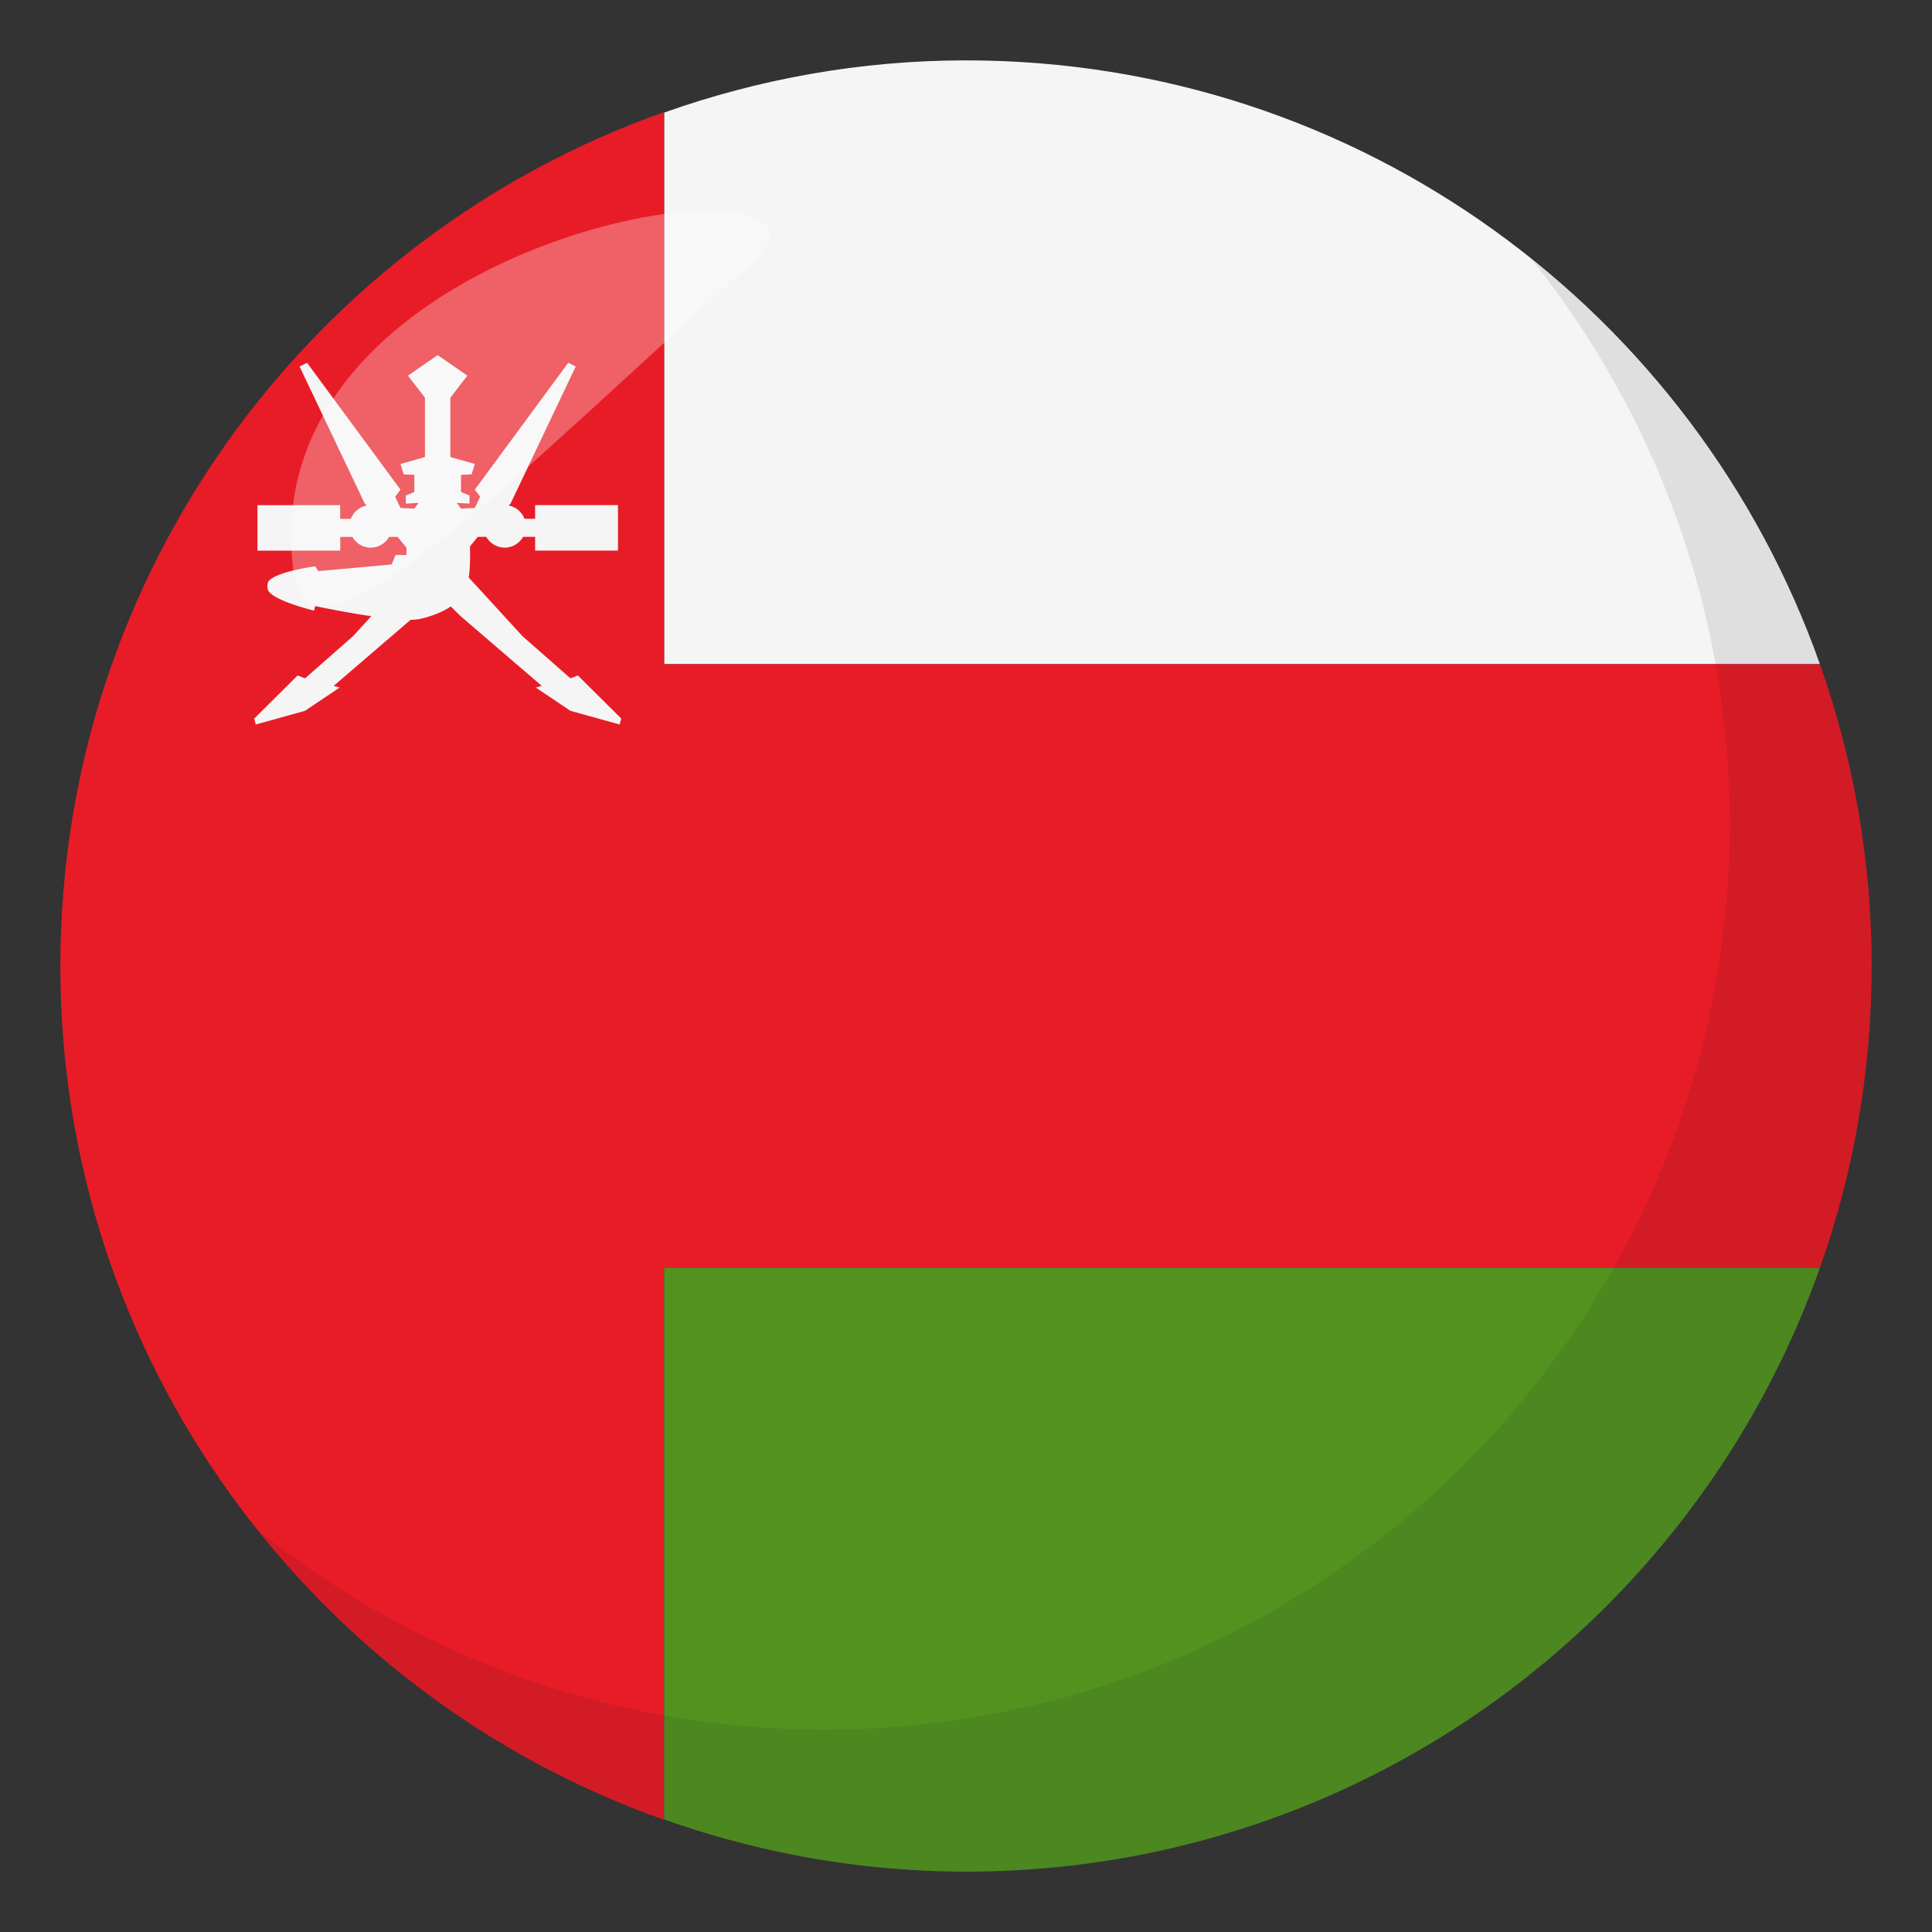 <svg xmlns="http://www.w3.org/2000/svg" width="64" height="64"><rect width="100%" height="100%" fill="#333333" stroke="none"/><path fill="#F5F5F5" d="M32 2c-3.51 0-6.87.619-10 1.729V22h38.286C56.167 10.35 45.061 2 32 2z"/><path fill="#E81C27" d="M60.286 22H22V3.713C10.35 7.832 2 18.939 2 32s8.35 24.166 20 28.285V42h38.286C61.393 38.871 62 35.508 62 32s-.607-6.871-1.714-10z"/><path fill="#529320" d="M22 42v18.271A29.894 29.894 0 0 0 32 62c13.061 0 24.167-8.35 28.286-20H22z"/><path fill="#F5F5F5" d="M19.143 22.375l-.246.096-1.583-1.391-1.79-1.953c.051-.246.053-.686.045-1.029l.259-.314h.281a.706.706 0 0 0 .609.357.705.705 0 0 0 .61-.357h.399v.455h2.744v-1.506h-2.744v.453h-.353a.705.705 0 0 0-.525-.441l.063-.061 2.16-4.543-.247-.125-3.096 4.203.176.236-.176.371-.458.021-.14-.188.422.023v-.268l-.282-.117v-.567l.352-.014.106-.346-.81-.23v-1.965l.563-.732-.984-.68-.984.68.563.732v1.965l-.81.23.106.346.352.014v.568l-.282.117v.268l.422-.023-.14.188-.458-.021-.176-.371.176-.236-3.096-4.203-.247.125 2.16 4.543.063.061a.709.709 0 0 0-.525.441h-.353v-.453H8.528v1.506h2.744v-.455h.399a.705.705 0 0 0 .61.357.703.703 0 0 0 .609-.357h.281l.294.357v.242h-.36l-.132.314-2.428.221-.105-.159s-1.309.174-1.548.502c-.046.064-.043.248 0 .314.226.344 1.513.652 1.513.652l.036-.15s.935.199 1.858.334l-.611.668-1.583 1.391-.246-.096-1.438 1.43.052.195 1.63-.453 1.149-.771-.199-.055 2.551-2.191c.079 0 .151-.004.213-.012.294-.037.87-.24 1.112-.43l.344.336 2.674 2.297-.199.055 1.149.771 1.63.453.054-.195-1.438-1.43z"/><path opacity=".1" fill="#1A1626" d="M50.737 8.59c4.096 5.131 6.563 11.623 6.563 18.701 0 16.568-13.43 30.004-29.995 30.004-7.101 0-13.61-2.479-18.745-6.594C14.054 57.58 22.503 62 32.003 62c16.566 0 29.994-13.432 29.994-30 0-9.473-4.402-17.91-11.26-23.41z"/><path opacity=".3" fill-rule="evenodd" clip-rule="evenodd" fill="#FFF" d="M9.734 19.014c.549 3.865 7.767-3.699 15.08-10.201 4.717-4.184-16.731-1.428-15.08 10.201z"/></svg>